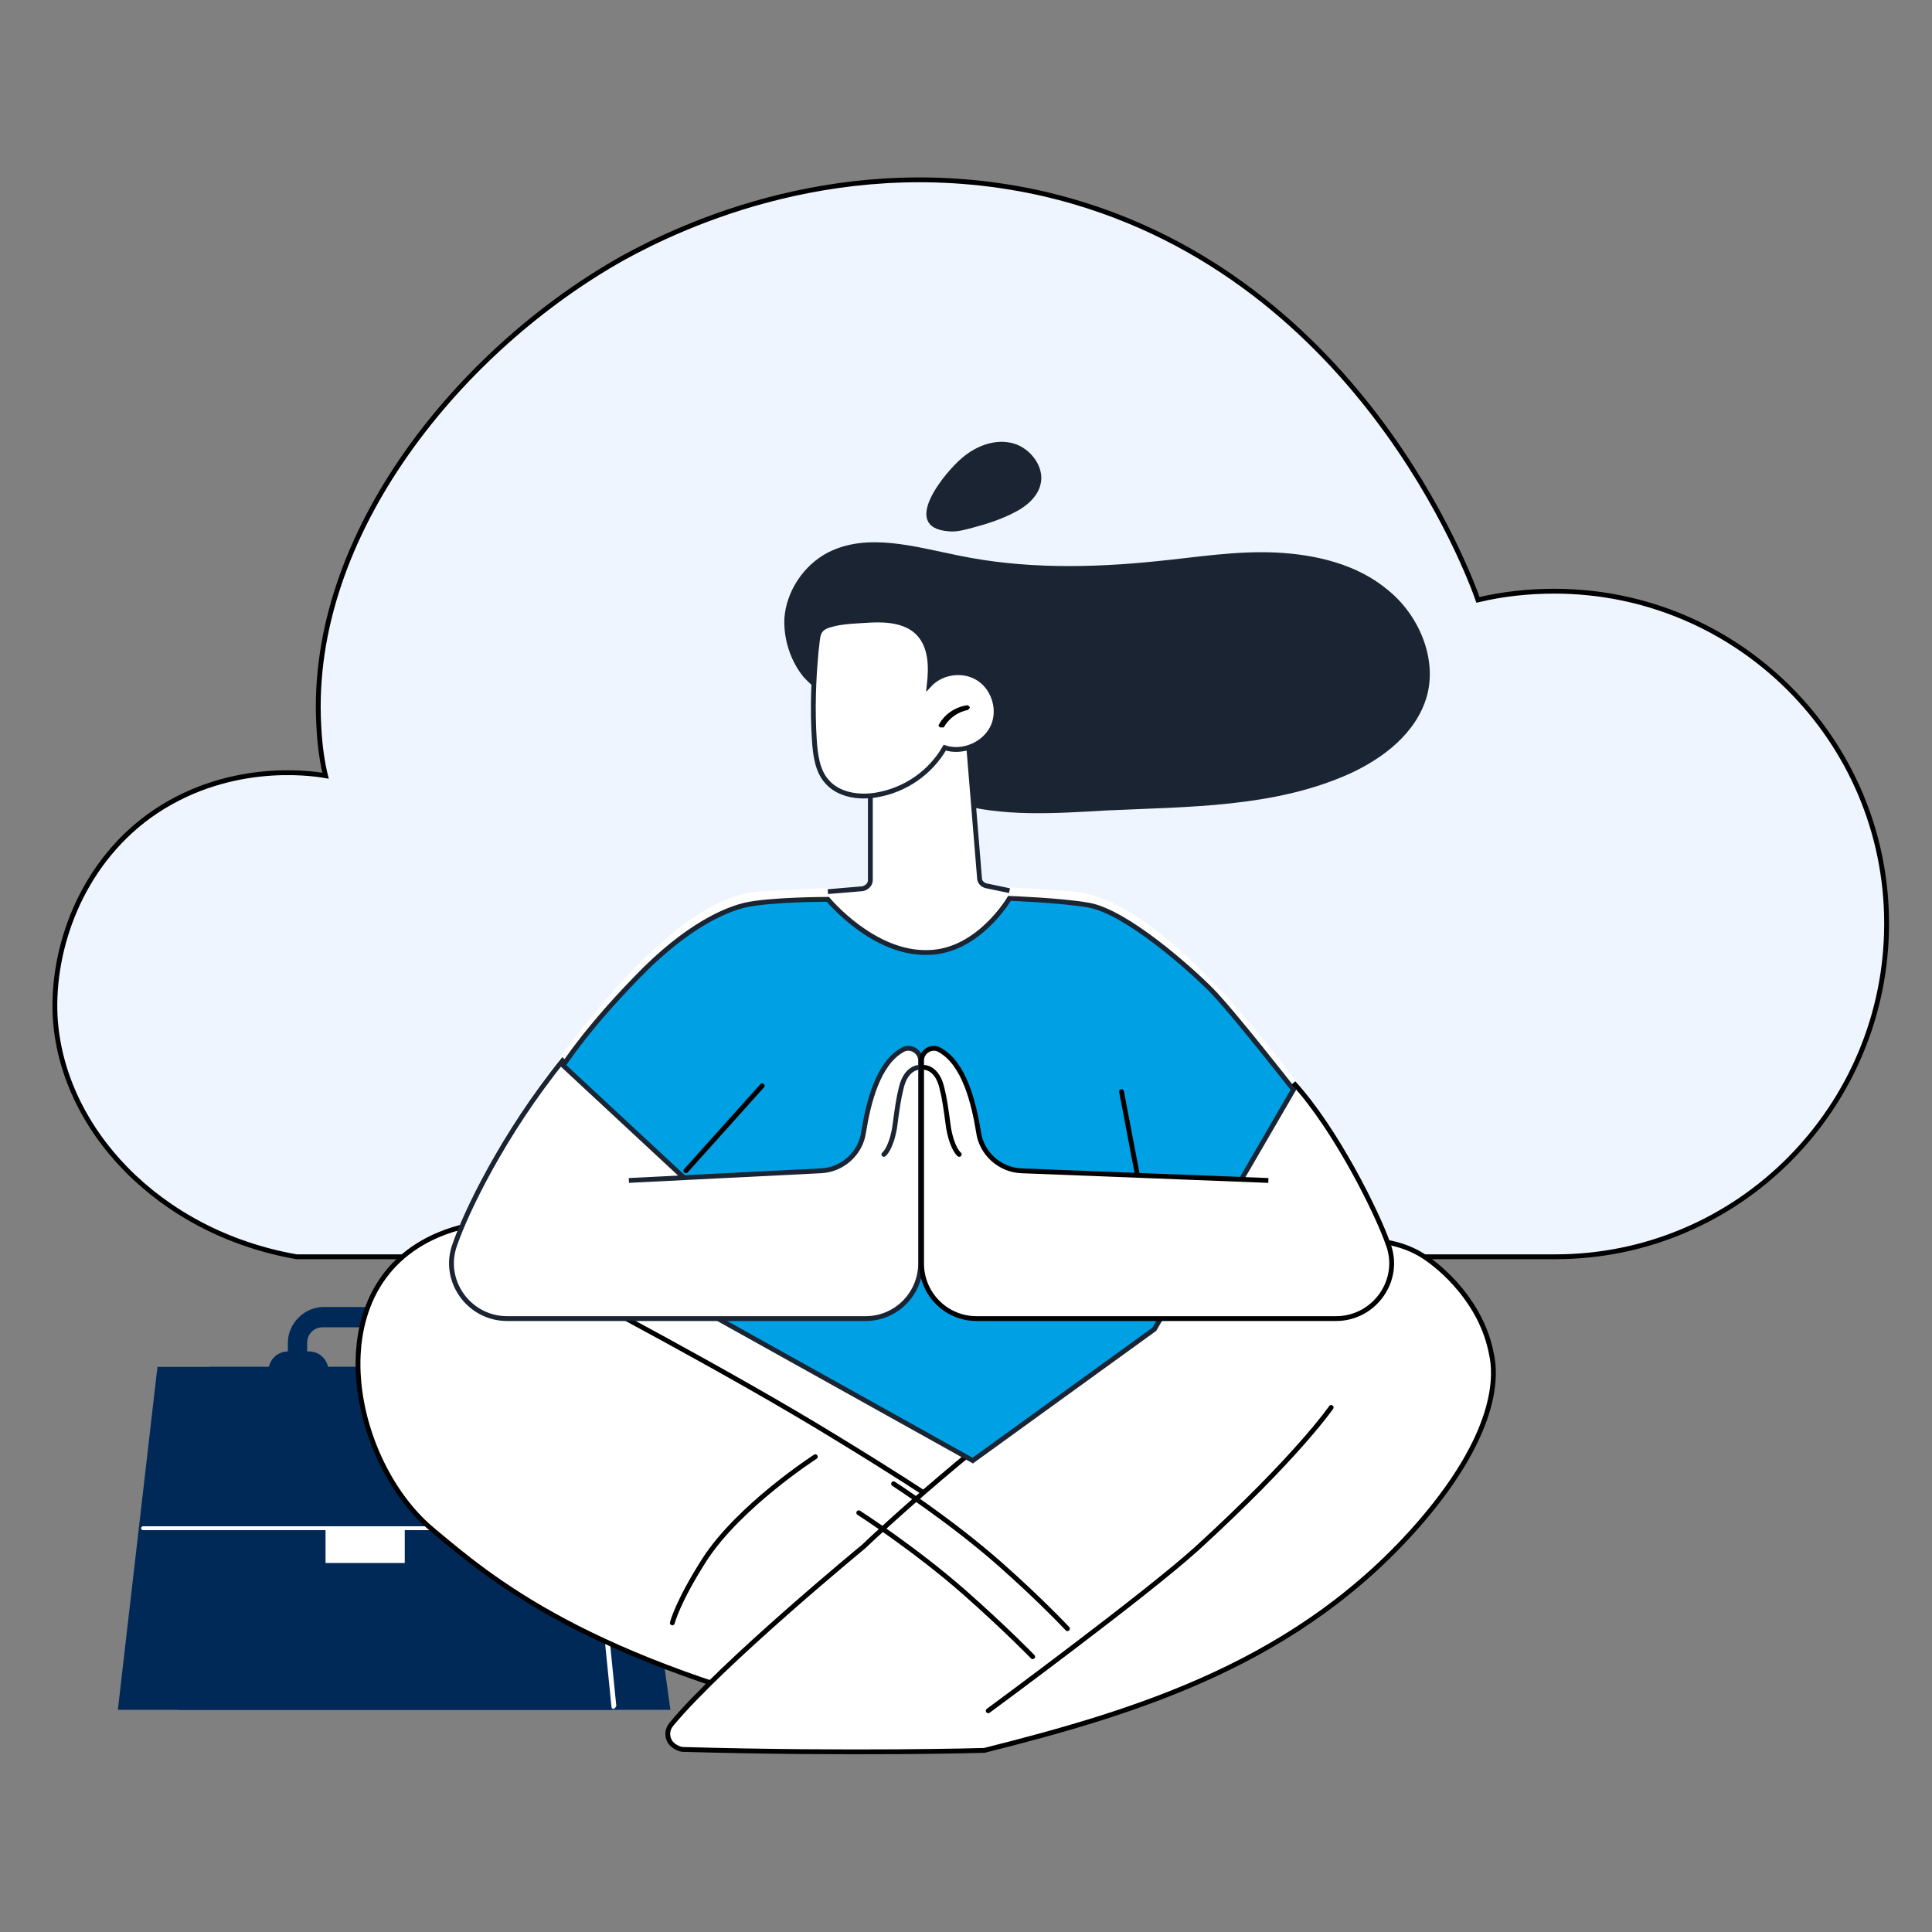 <svg xmlns="http://www.w3.org/2000/svg" xmlns:xlink="http://www.w3.org/1999/xlink" id="Layer_1" x="0px" y="0px" viewBox="0 0 200 200" style="enable-background:new 0 0 200 200;" xml:space="preserve"><rect x="0" y="0" width="200" height="200" fill="#808080" stroke="none"/><style type="text/css">	.st0{fill:#EEF5FF;stroke:#000000;stroke-width:0.5;stroke-miterlimit:10;}	.st1{fill:#002958;}	.st2{fill:#FFFFFF;}	.st3{fill:#00A1E4;}	.st4{fill:#FFFFFF;stroke:#000000;stroke-width:0.5;stroke-miterlimit:10;}	.st5{fill:none;stroke:#000000;stroke-width:0.5;stroke-linecap:round;stroke-linejoin:round;stroke-miterlimit:10;}	.st6{fill:#00A1E4;stroke:#1B2432;stroke-width:0.5;stroke-miterlimit:10;}	.st7{fill:none;stroke:#1B2432;stroke-width:0.5;stroke-miterlimit:10;}	.st8{fill:none;stroke:#1B2432;stroke-width:0.5;stroke-linecap:round;stroke-linejoin:round;stroke-miterlimit:10;}	.st9{fill:none;stroke:#000000;stroke-width:0.5;stroke-miterlimit:10;}	.st10{fill:#1B2432;}	.st11{fill:#FFFFFF;stroke:#1B2432;stroke-width:0.5;stroke-miterlimit:10;}</style><g>	<g>		<path class="st0" d="M15.4,84.5c7.9-5.7,16.6-4.5,18.3-4.2c-0.3-1.2-0.6-3-0.7-5.2c-1.1-20,14.9-39.1,31.5-48.4   c6-3.3,22.9-11.4,43.7-6.6c32.3,7.6,44,39.7,44.8,42c2.5-0.6,5.2-0.9,7.9-0.9c19,0,34.4,15.4,34.4,34.4S180,130.1,161,130.1H30.7   c-14.3-2.5-24.4-13.3-25-25C5.4,98.2,8.3,89.7,15.4,84.5z"></path>	</g>	<g>		<g>			<path class="st1" d="M31.8,142.4V139c0-0.9,0.7-1.6,1.6-1.6h13.2c0.9,0,1.6,0.7,1.6,1.6v3.4h2V139c0-2-1.7-3.7-3.7-3.7H33.5    c-2,0-3.7,1.7-3.7,3.7v3.4H31.8z"></path>			<path class="st1" d="M32,143.9h-2.2c-1.1,0-2-0.9-2-2c0-1.1,0.9-2,2-2H32c1.1,0,2,0.9,2,2C34,143,33.1,143.9,32,143.9z"></path>			<path class="st1" d="M50.3,143.9h-2.2c-1.1,0-2-0.9-2-2c0-1.1,0.9-2,2-2h2.2c1.1,0,2,0.9,2,2C52.4,143,51.4,143.9,50.3,143.9z"></path>		</g>		<polygon class="st1" points="69.4,177 18.5,177 21.7,141.5 64.5,141.5   "></polygon>		<polygon class="st1" points="63.2,177 12.2,177 16.3,141.5 59.9,141.5   "></polygon>		<path class="st2" d="M59,158.4H14.8c-0.1,0-0.2-0.1-0.2-0.2c0-0.1,0.1-0.2,0.2-0.2h44l-0.5-7.6c0-0.1,0.1-0.2,0.2-0.2   c0.1,0,0.2,0.1,0.2,0.2l0.6,7.8c0,0.1,0,0.1-0.1,0.2C59.1,158.4,59.1,158.4,59,158.4z"></path>		<rect x="33.7" y="158" class="st2" width="8.2" height="3.8"></rect>		<path class="st2" d="M63.5,176.9c-0.1,0-0.2-0.1-0.2-0.2l-3.5-34.8c0-0.1,0.1-0.2,0.2-0.3c0.1,0,0.2,0.1,0.3,0.2l3.5,34.8   C63.7,176.8,63.6,176.9,63.5,176.9C63.5,176.9,63.5,176.9,63.5,176.9z"></path>	</g>	<polygon class="st3" points="115.9,136.4 96.7,135.7 76.5,135.3 85.8,144.5 101.4,152.1 116.1,141.7  "></polygon>	<g>		<path class="st4" d="M112.8,158.5c0,0-50.1-35.6-65.3-31.4c-15.2,4.2-11.7,23.7-2.8,31.2c6.2,5.2,16,13.6,43.8,20.1   C116.3,184.8,112.8,158.5,112.8,158.5z"></path>	</g>	<path class="st5" d="M69.6,168c0,0,0.5-2.1,3.3-6.5c3.6-5.6,11.5-10.7,11.5-10.7"></path>	<g>		<path d="M122.5,169.9c-0.1,0-0.2-0.1-0.2-0.1c-2.5-6.3-14.1-18.7-14.2-18.8c-0.1-0.1-0.1-0.2,0-0.3c0.1-0.1,0.2-0.1,0.3,0   c0.5,0.5,11.7,12.5,14.3,18.9C122.8,169.7,122.7,169.8,122.5,169.9C122.5,169.9,122.5,169.9,122.5,169.9z"></path>	</g>	<path class="st5" d="M59.2,133.5c0,0,16.4,8.6,27.3,15.3c11,6.7,15.4,10,15.4,10"></path>	<g>		<path class="st4" d="M69.5,178.5c-0.4,0.5-0.5,1.1-0.2,1.7c0.3,0.6,1.1,0.9,1.4,0.9c17.7,0.5,31.2,0.1,31.2,0.1   c15.9-4,32.7-9.1,45.3-23.8c8.2-9.6,7.6-15.4,7.2-17.2c-1-5.4-5.2-9-7.1-10.2c-15.4-9.7-55.3,27.6-57.9,30.1   C89.4,160.1,74.7,172.2,69.5,178.5z"></path>	</g>	<path class="st5" d="M92.5,153.6c0,0,5.9,3.8,11,8.3c4.3,3.8,7,6.7,7,6.7"></path>	<path class="st5" d="M137.8,145.7c0,0-3.5,5.1-13.9,14.6c-5.3,4.8-21.6,16.8-21.6,16.8"></path>	<path class="st5" d="M88.9,156.6c0,0,5.9,3.8,11,8.3c4.3,3.8,7,6.6,7,6.6"></path>	<g>		<path class="st2" d="M111.2,92.3c-5.5-0.5-11.5-0.6-16.4-0.5c-4.9,0-10.9,0.1-16.4,0.5c-11.9,1-27.5,27.7-27.5,27.7l6.2,10.3   l9-1.2L77.3,114l8.1,4.2l0.3,9.7h18.3l0.3-9.7l8.1-4.2l11.2,15.2l9,1.2l7.3-10.3C139.8,120.1,123.1,93.4,111.2,92.3z"></path>	</g>	<path class="st6" d="M119.5,137.6l-18.8,13.6l-27.1-15.1l-2.6-14l-12.7-11.8c0,0,2.6-4.1,8.5-10c5.3-5.2,9.1-6.3,10.3-6.6  c2.6-0.6,8.6-0.6,8.6-0.6s4.7,5.7,10.4,5.5c5.2-0.1,8.4-5.6,8.4-5.6s5.4,0.2,8.2,0.7c3.9,0.7,10.4,6.5,12.6,8.7  c2.2,2.2,8.6,10.4,8.6,10.4L119.5,137.6z"></path>	<g>		<path class="st2" d="M95.3,109.7v21c0,3.1-2.5,5.7-5.7,5.7H52.5c-4,0-6.8-4-5.4-7.7c1.1-3.2,2.5-6.6,3.9-8.6l8.5,2.1l25.6-1   c2.2-0.1,4.1-1.8,4.4-4c0.5-3.1,1.5-7.1,4-8.5C94.3,108.1,95.3,108.7,95.3,109.7z"></path>		<path class="st7" d="M65.1,122.2l19.9-1c2.2-0.1,4.1-1.8,4.4-4c0.5-3.1,1.5-7.1,4-8.5c0.8-0.5,1.9,0.1,1.9,1.1v21   c0,3.1-2.5,5.7-5.7,5.7H52.5c-4,0-6.8-4-5.4-7.7c1.1-3.2,4.9-11.3,11.3-19.2"></path>		<path class="st8" d="M95.1,110.5c0,0-1.3,0-1.8,2.1c-0.3,1.2-0.4,2-0.7,4.2c-0.4,2.2-1.1,2.7-1.1,2.7"></path>	</g>	<g>		<path class="st2" d="M95.3,109.7v21c0,3.1,2.5,5.7,5.7,5.7h37.2c4,0,6.8-4,5.4-7.7c-1.1-3.2-2.5-6.6-3.9-8.6l-8.5,2.1l-25.6-1   c-2.2-0.1-4.1-1.8-4.4-4c-0.5-3.1-1.5-7.1-4-8.5C96.4,108.1,95.3,108.7,95.3,109.7z"></path>		<path class="st9" d="M131.3,122.2l-25.6-1c-2.2-0.1-4.1-1.8-4.4-4c-0.5-3.1-1.5-7.1-4-8.5c-0.8-0.5-1.9,0.1-1.9,1.1v21   c0,3.1,2.5,5.7,5.7,5.7h37.2c4,0,6.8-4,5.4-7.7c-1.1-3.2-5.4-11.9-9.8-16.7"></path>		<path class="st5" d="M95.7,110.5c0,0,1.3,0,1.8,2.1c0.3,1.2,0.4,2,0.7,4.2c0.4,2.2,1.1,2.7,1.1,2.7"></path>	</g>	<g>		<path class="st10" d="M81.2,64c0.2-2.8,2-5.5,4.5-6.8c4.1-2.1,9-0.6,13.5,0.3c6.7,1.4,13.7,1.3,20.5,0.6c4.1-0.4,8.2-1.1,12.4-0.9   c4.1,0.2,8.4,1.2,11.6,3.9c3.2,2.6,5.1,7.1,4,11c-1.1,3.8-4.5,6.4-8,8c-7.8,3.5-16.6,3.4-25.2,3.8c-5.3,0.3-10.7,0.7-15.8-0.8   c-3.4-1-6.6-3-9.1-5.5c-1.3-1.3-2.4-2.8-3.3-4.3c-0.9-1.4-2-2-3.1-3.2C81.8,68.4,81.1,66.1,81.2,64z"></path>		<path class="st11" d="M104.5,92.2l-2.4-0.5c-0.4-0.1-0.7-0.4-0.7-0.8l-1.2-14.6l-10.1,3.5l0,11.3c0,0.5-0.4,0.8-0.8,0.9l-3.6,0.3"></path>		<path class="st10" d="M98.2,55c0.9,0.1,1.8-0.2,2.6-0.4c1.5-0.4,3-0.9,4.3-1.6c1.2-0.6,2.3-1.6,2.6-2.8c0.5-1.8-1-3.8-2.8-4.3   c-1.8-0.5-3.8,0.2-5.3,1.5C98,48.7,93,54.6,98.2,55z"></path>		<g>			<path class="st11" d="M84.3,76.6c0.1,1.5,0.3,3.2,1.3,4.3c1.2,1.4,3.3,1.7,5.1,1.4c3-0.5,5.6-2.3,7.1-4.9c1.8,0.6,4-0.3,4.9-2    c0.9-1.7,0.3-4-1.3-5.1c-1.6-1.1-3.9-0.8-5.2,0.6c0.2-1.8,0.2-3.8-1-5.2c-1.2-1.4-3.3-1.6-5.1-1.5c-1.4,0.1-2.9,0.1-4.2,0.5    c-1.4,0.4-1.2,1.2-1.4,2.6C84.2,70.4,84.1,73.5,84.3,76.6z"></path>		</g>		<path d="M97.4,75.3c0,0-0.1,0-0.1,0c-0.1-0.1-0.2-0.2-0.1-0.3c0.6-1.1,1.7-1.8,2.9-2c0.1,0,0.2,0.1,0.3,0.2c0,0.1-0.1,0.2-0.2,0.3   c-1.1,0.2-2,0.9-2.5,1.8C97.5,75.3,97.4,75.3,97.4,75.3z"></path>	</g>	<line class="st5" x1="71" y1="121.2" x2="78.9" y2="112.4"></line>	<line class="st5" x1="116.1" y1="113" x2="117.7" y2="121.4"></line></g></svg>